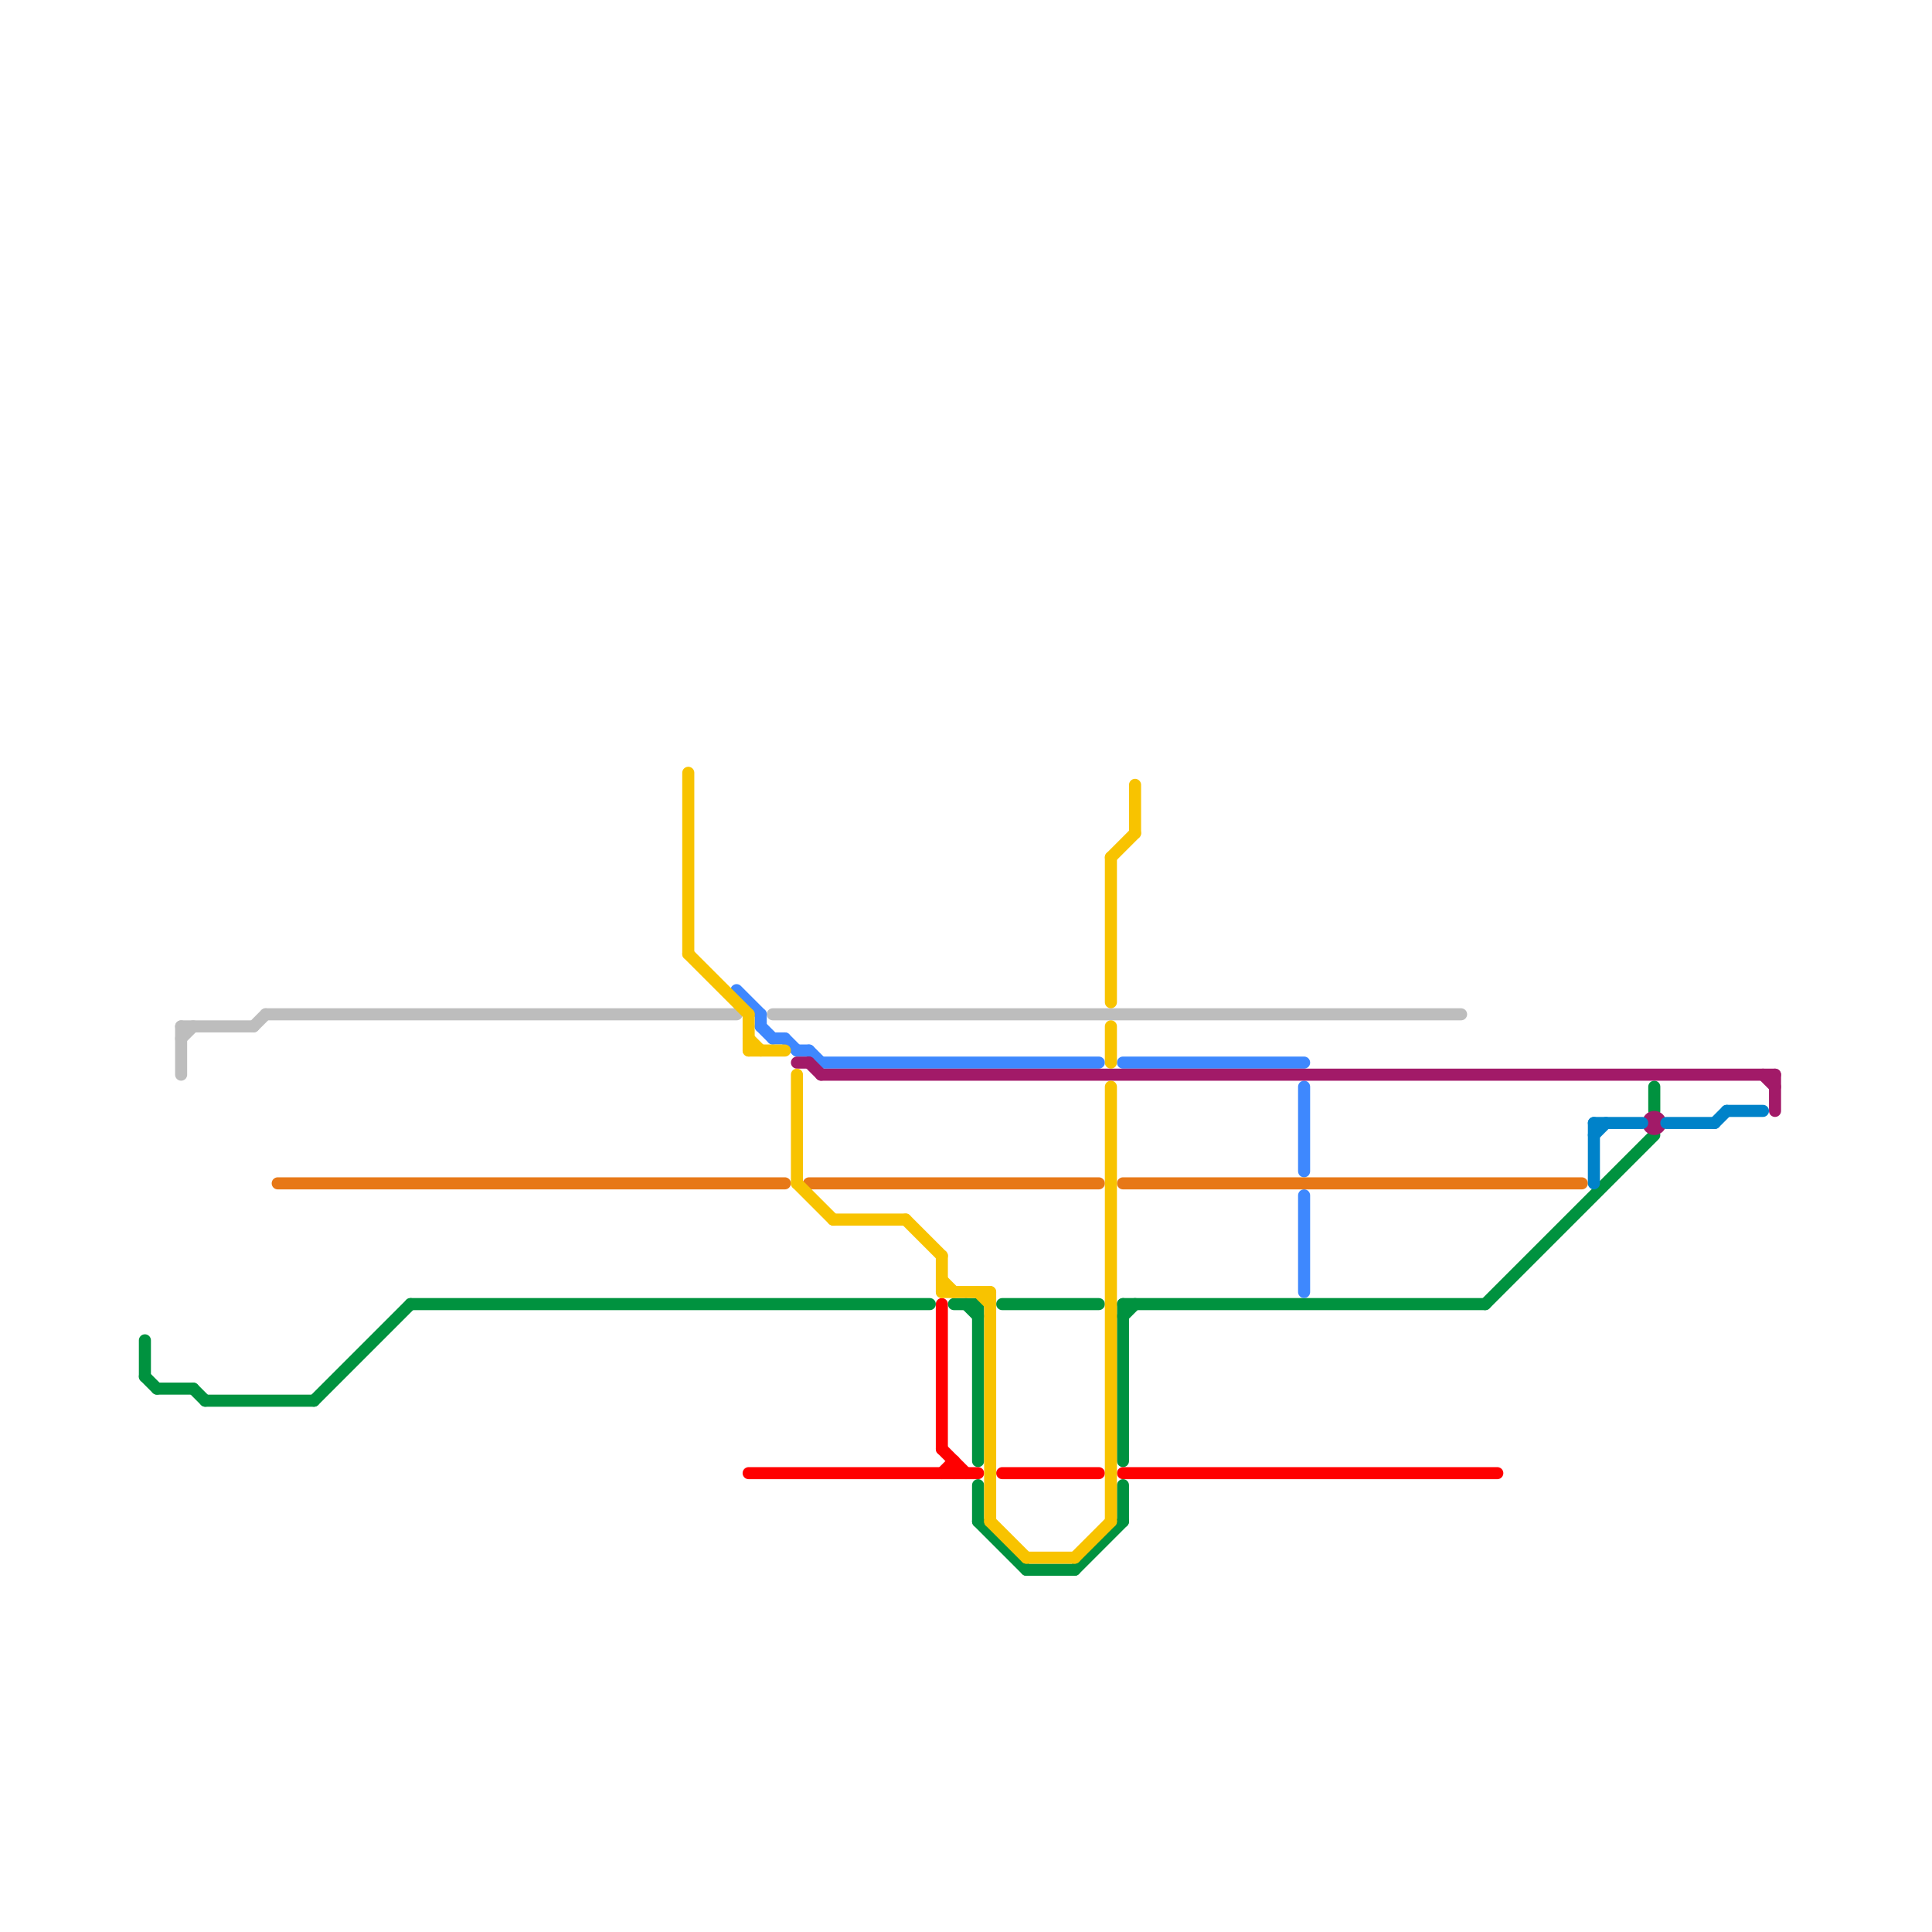 
<svg version="1.1" xmlns="http://www.w3.org/2000/svg" viewBox="0 0 160 160">
<style>text { font: 1px Helvetica; font-weight: 600; white-space: pre; dominant-baseline: central; } line { stroke-width: 1; fill: none; stroke-linecap: round; stroke-linejoin: round; } .c0 { stroke: #00923f } .c1 { stroke: #ff0000 } .c2 { stroke: #bdbdbd } .c3 { stroke: #3e88fe } .c4 { stroke: #a21a68 } .c5 { stroke: #e77817 } .c6 { stroke: #0082c9 } .c7 { stroke: #f8c300 }</style><defs><g id="wm-xf"><circle r="1.2" fill="#000"/><circle r="0.9" fill="#fff"/><circle r="0.6" fill="#000"/><circle r="0.3" fill="#fff"/></g><g id="wm"><circle r="0.6" fill="#000"/><circle r="0.3" fill="#fff"/></g></defs><line class="c0" x1="12" y1="114" x2="13" y2="115"/><line class="c0" x1="83" y1="108" x2="91" y2="108"/><line class="c0" x1="93" y1="123" x2="93" y2="126"/><line class="c0" x1="16" y1="115" x2="17" y2="116"/><line class="c0" x1="137" y1="90" x2="137" y2="92"/><line class="c0" x1="85" y1="130" x2="89" y2="130"/><line class="c0" x1="93" y1="108" x2="93" y2="121"/><line class="c0" x1="80" y1="108" x2="81" y2="109"/><line class="c0" x1="89" y1="130" x2="93" y2="126"/><line class="c0" x1="12" y1="111" x2="12" y2="114"/><line class="c0" x1="34" y1="108" x2="77" y2="108"/><line class="c0" x1="26" y1="116" x2="34" y2="108"/><line class="c0" x1="81" y1="126" x2="85" y2="130"/><line class="c0" x1="81" y1="108" x2="81" y2="121"/><line class="c0" x1="93" y1="109" x2="94" y2="108"/><line class="c0" x1="81" y1="123" x2="81" y2="126"/><line class="c0" x1="79" y1="108" x2="81" y2="108"/><line class="c0" x1="93" y1="108" x2="123" y2="108"/><line class="c0" x1="17" y1="116" x2="26" y2="116"/><line class="c0" x1="13" y1="115" x2="16" y2="115"/><line class="c0" x1="123" y1="108" x2="137" y2="94"/><line class="c1" x1="78" y1="122" x2="79" y2="121"/><line class="c1" x1="93" y1="122" x2="124" y2="122"/><line class="c1" x1="78" y1="108" x2="78" y2="120"/><line class="c1" x1="62" y1="122" x2="81" y2="122"/><line class="c1" x1="78" y1="120" x2="80" y2="122"/><line class="c1" x1="79" y1="121" x2="79" y2="122"/><line class="c1" x1="83" y1="122" x2="91" y2="122"/><line class="c2" x1="21" y1="85" x2="22" y2="84"/><line class="c2" x1="15" y1="86" x2="16" y2="85"/><line class="c2" x1="15" y1="85" x2="15" y2="89"/><line class="c2" x1="64" y1="84" x2="121" y2="84"/><line class="c2" x1="22" y1="84" x2="61" y2="84"/><line class="c2" x1="15" y1="85" x2="21" y2="85"/><line class="c3" x1="68" y1="88" x2="91" y2="88"/><line class="c3" x1="67" y1="87" x2="68" y2="88"/><line class="c3" x1="93" y1="88" x2="108" y2="88"/><line class="c3" x1="108" y1="99" x2="108" y2="107"/><line class="c3" x1="65" y1="86" x2="66" y2="87"/><line class="c3" x1="108" y1="90" x2="108" y2="97"/><line class="c3" x1="66" y1="87" x2="67" y2="87"/><line class="c3" x1="63" y1="85" x2="64" y2="86"/><line class="c3" x1="61" y1="82" x2="63" y2="84"/><line class="c3" x1="63" y1="84" x2="63" y2="85"/><line class="c3" x1="64" y1="86" x2="65" y2="86"/><line class="c4" x1="68" y1="89" x2="147" y2="89"/><line class="c4" x1="67" y1="88" x2="68" y2="89"/><line class="c4" x1="146" y1="89" x2="147" y2="90"/><line class="c4" x1="147" y1="89" x2="147" y2="92"/><line class="c4" x1="66" y1="88" x2="67" y2="88"/><circle cx="137" cy="93" r="1" fill="#a21a68" /><line class="c5" x1="23" y1="98" x2="65" y2="98"/><line class="c5" x1="93" y1="98" x2="131" y2="98"/><line class="c5" x1="67" y1="98" x2="91" y2="98"/><line class="c6" x1="132" y1="93" x2="136" y2="93"/><line class="c6" x1="132" y1="94" x2="133" y2="93"/><line class="c6" x1="143" y1="92" x2="146" y2="92"/><line class="c6" x1="132" y1="93" x2="132" y2="98"/><line class="c6" x1="138" y1="93" x2="142" y2="93"/><line class="c6" x1="142" y1="93" x2="143" y2="92"/><line class="c7" x1="62" y1="86" x2="63" y2="87"/><line class="c7" x1="94" y1="65" x2="94" y2="69"/><line class="c7" x1="82" y1="107" x2="82" y2="126"/><line class="c7" x1="92" y1="90" x2="92" y2="126"/><line class="c7" x1="92" y1="71" x2="94" y2="69"/><line class="c7" x1="62" y1="84" x2="62" y2="87"/><line class="c7" x1="66" y1="98" x2="69" y2="101"/><line class="c7" x1="85" y1="129" x2="89" y2="129"/><line class="c7" x1="57" y1="64" x2="57" y2="79"/><line class="c7" x1="81" y1="107" x2="82" y2="108"/><line class="c7" x1="62" y1="87" x2="65" y2="87"/><line class="c7" x1="75" y1="101" x2="78" y2="104"/><line class="c7" x1="92" y1="71" x2="92" y2="83"/><line class="c7" x1="92" y1="85" x2="92" y2="88"/><line class="c7" x1="82" y1="126" x2="85" y2="129"/><line class="c7" x1="78" y1="106" x2="79" y2="107"/><line class="c7" x1="89" y1="129" x2="92" y2="126"/><line class="c7" x1="78" y1="107" x2="82" y2="107"/><line class="c7" x1="69" y1="101" x2="75" y2="101"/><line class="c7" x1="78" y1="104" x2="78" y2="107"/><line class="c7" x1="57" y1="79" x2="62" y2="84"/><line class="c7" x1="66" y1="89" x2="66" y2="98"/>
</svg>
